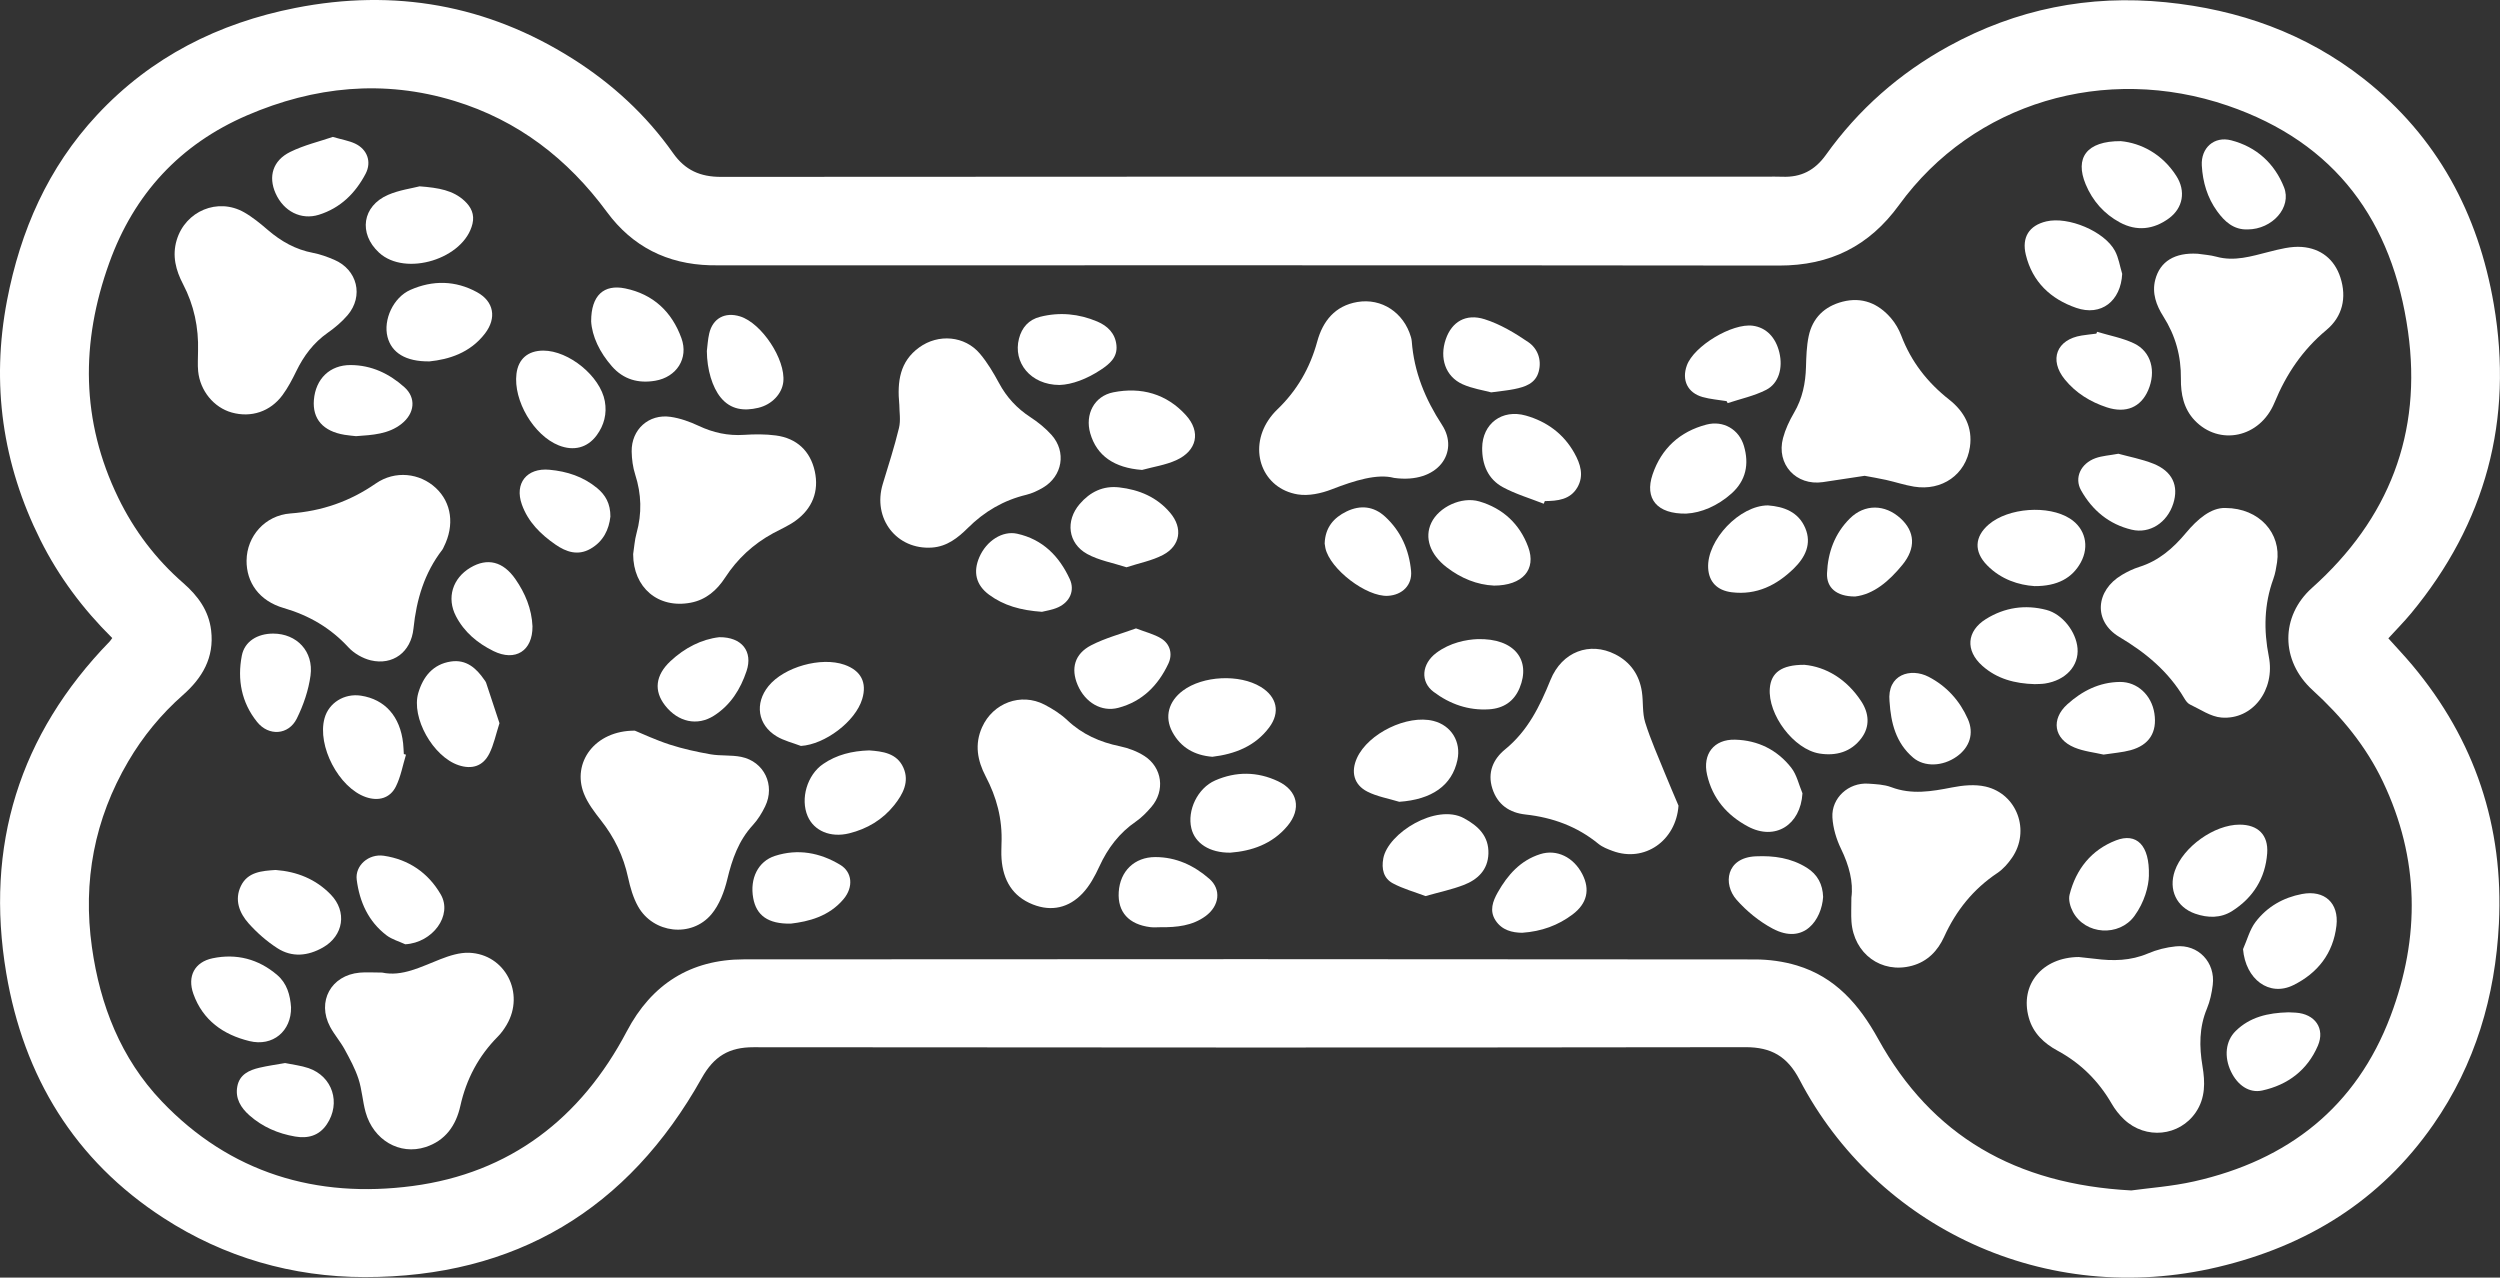 <?xml version="1.0" encoding="UTF-8"?>
<svg id="Layer_2" data-name="Layer 2" xmlns="http://www.w3.org/2000/svg" viewBox="0 0 936.8 478.75">
  <rect x="0" y="0" width="936.8" height="478.75" fill="#333333" stroke="none"/>
  <defs>
    <style>
      .cls-1 {
        fill: #fff;
        stroke-width: 0px;
      }
    </style>
  </defs>
  <g id="Layer_1-2" data-name="Layer 1">
    <g>
      <path class="cls-1" d="M42.08,239.11c-11.03-10.92-20.09-23.04-26.94-36.76C.91,173.84-3.36,143.89,2.63,112.6c5.01-26.15,15.35-49.79,33.72-69.51C56.62,21.33,81.84,8.66,110.69,2.97c37.05-7.3,71.84-1.21,103.86,19.01,14.78,9.34,27.56,21.05,37.66,35.39,4.52,6.42,10.2,8.92,17.97,8.91,130.57-.12,261.14-.08,391.71-.08,2,0,4-.05,6,.03,6.95.28,12.16-2.38,16.29-8.16,12.19-17.07,27.61-30.64,46.01-40.74,25.39-13.93,52.54-19.37,81.34-16.49,27.38,2.74,52.47,11.61,74.23,28.71,27.51,21.62,42.92,50.51,48.73,84.56,7.37,43.2-3.02,81.91-31.03,115.75-2.63,3.17-5.54,6.1-8.5,9.34,3.01,3.36,6.11,6.62,8.99,10.06,23.48,28.04,34.26,60.43,32.44,96.86-1.37,27.25-8.87,52.72-24.6,75.33-19.82,28.47-47.28,45.42-80.76,53.35-64.57,15.29-127.79-14.86-156.71-70.22-4.55-8.71-10.58-12.2-20.28-12.18-123.9.18-247.8.16-371.7.02-9.16-.01-14.81,3.39-19.4,11.58-27.58,49.24-69.79,74.61-126.34,74.55-27.01-.03-52.53-7.38-75.31-22.14-33.34-21.59-52.4-52.98-58.94-91.71-8.05-47.73,4.83-89.4,38.72-124.29.27-.28.48-.62.98-1.3ZM798.58,446.09c6.54-.91,15.23-1.51,23.62-3.4,35.18-7.93,60.71-27.79,73.62-62.05,11.12-29.51,10.82-58.91-2.88-87.71-6.33-13.32-15.52-24.44-26.38-34.34-12.06-11-12.06-27.7-.18-38.32,28.8-25.74,41.32-57.92,35.95-96.06-5.79-41.13-26.97-70.74-67.57-84.63-45.97-15.73-95.26-1.15-123.13,37.22-11.25,15.49-25.89,22.73-45.01,22.71-132.31-.16-264.62-.08-396.92-.09-1.2,0-2.4.02-3.6-.02-16.09-.45-29.12-7-38.67-19.96-14.68-19.93-33.31-34.34-57.13-41.62-26.54-8.11-52.55-5.43-77.66,5.38-25.11,10.81-42.38,29.42-51.69,55.29-10.75,29.83-10.64,59.22,3.38,88.07,5.95,12.26,14.05,22.94,24.32,31.9,5.5,4.8,9.58,10.3,10.47,17.78,1.21,10.16-3.28,17.78-10.56,24.19-8.17,7.2-15.01,15.52-20.51,24.9-12.68,21.6-17.09,44.94-13.6,69.63,3.06,21.71,10.82,41.63,26.13,57.7,25.66,26.94,58.05,36.5,93.99,31.76,36.53-4.82,63.15-25.33,80.31-57.97,9.29-17.67,23.93-26.94,43.81-26.96,126.31-.12,252.61-.09,378.92.03,5.25,0,10.68.74,15.7,2.25,14.4,4.34,23.35,14.64,30.5,27.58,20.06,36.29,51.5,54.43,94.78,56.73Z"/>
      <path class="cls-1" d="M375.28,316.23c.41-9.52-1.91-17.62-5.93-25.31-3.09-5.93-4.22-12-1.35-18.41,4.08-9.11,14.55-13.05,23.4-8.47,3.05,1.58,6.06,3.49,8.54,5.83,5.63,5.33,12.25,8.23,19.73,9.78,3.18.66,6.45,1.89,9.17,3.64,6.73,4.34,7.8,13.05,2.6,19.09-1.73,2.01-3.63,3.98-5.8,5.47-6.24,4.29-10.54,9.98-13.68,16.81-1.65,3.59-3.62,7.26-6.3,10.09-5.09,5.39-11.56,6.96-18.63,4.17-7.66-3.03-11.14-9.12-11.73-17.07-.16-2.12-.02-4.26-.02-5.63Z"/>
      <path class="cls-1" d="M143.18,364.44c7.49,1.62,14.53-2.15,21.86-5.01,3.4-1.33,7.19-2.54,10.75-2.41,13.49.51,21.01,15.13,14.1,26.94-.93,1.6-2.04,3.16-3.34,4.47-7.24,7.3-11.82,15.95-14.05,25.99-1.63,7.31-5.57,12.99-13.04,15.41-9.68,3.13-19.56-2.6-22.47-13.11-1.13-4.09-1.35-8.46-2.67-12.48-1.26-3.85-3.25-7.49-5.2-11.07-1.59-2.91-3.84-5.46-5.4-8.38-5.07-9.49.32-19.35,11.05-20.32,2.51-.23,5.06-.03,8.39-.03Z"/>
      <path class="cls-1" d="M628.97,301.89c-.93,13.14-12.73,21.41-24.68,16.98-1.86-.69-3.82-1.44-5.33-2.67-7.99-6.53-17.15-9.87-27.33-10.99-5.97-.65-10.47-3.64-12.42-9.73-1.93-6.06.38-11.08,4.77-14.66,8.52-6.95,13-16.13,17.01-26.01,4.32-10.67,14.74-14.45,24.24-9.64,5.74,2.9,9.08,7.74,10.02,14.06.57,3.81.11,7.89,1.24,11.49,2.04,6.55,4.88,12.84,7.45,19.22,1.62,4.01,3.35,7.96,5.02,11.94Z"/>
      <path class="cls-1" d="M698.69,178.3c-5.37.81-10.49,1.61-15.62,2.36-10.03,1.47-17.55-6.69-14.94-16.49.88-3.3,2.39-6.53,4.12-9.48,3.15-5.36,4.32-11.08,4.49-17.18.11-3.85.22-7.76,1-11.51,1.44-6.87,5.95-11.21,12.69-12.95,7.32-1.88,13.41.62,18.19,6.2,1.61,1.88,2.94,4.18,3.82,6.5,3.69,9.75,9.79,17.58,17.96,24,5.69,4.47,8.86,10.37,7.76,17.8-1.51,10.27-10.43,16.53-20.96,14.8-3.53-.58-6.97-1.74-10.47-2.52-2.71-.61-5.46-1.05-8.05-1.54Z"/>
      <path class="cls-1" d="M336.98,151.56c-.8-8.54.14-16.08,7.49-21.39,7.15-5.17,17.04-4.37,22.72,2.36,2.8,3.32,5.08,7.16,7.15,11,2.85,5.31,6.7,9.48,11.74,12.77,2.87,1.87,5.63,4.1,7.92,6.64,5.71,6.36,4.15,15.5-3.22,19.82-1.93,1.13-4.04,2.12-6.2,2.65-8.52,2.06-15.7,6.25-21.92,12.44-3.68,3.66-7.78,6.93-13.37,7.33-13.29.94-22.44-10.87-18.49-23.85,2.12-6.97,4.36-13.91,6.07-20.97.7-2.89.12-6.08.12-8.78Z"/>
      <path class="cls-1" d="M779.01,358.62c1.98.22,3.97.4,5.95.65,6.82.89,13.45.78,19.98-2.01,3.25-1.39,6.85-2.29,10.36-2.64,8.43-.85,14.91,6,13.86,14.45-.37,3.01-1.02,6.09-2.18,8.88-2.94,7.06-2.9,14.19-1.67,21.56,1,5.97,1.16,11.92-2.52,17.32-6.1,8.95-18.73,10.3-26.86,2.63-1.81-1.71-3.43-3.77-4.67-5.93-4.93-8.52-11.63-15.15-20.29-19.84-5.07-2.75-9.12-6.55-10.73-12.3-3.5-12.43,5.04-22.69,18.77-22.78Z"/>
      <path class="cls-1" d="M693.75,336.37c.8-5.83-.86-12.08-3.87-18.27-1.76-3.61-3.01-7.79-3.24-11.78-.42-7.33,6.07-13.15,13.39-12.67,2.91.19,5.98.31,8.66,1.32,7.66,2.9,15.12,1.6,22.78.1,4.08-.8,8.6-1.24,12.57-.32,11.85,2.74,16.84,16.61,9.9,26.67-1.49,2.16-3.34,4.28-5.5,5.72-9.02,6.04-15.47,14.05-19.94,23.91-2.38,5.25-6.26,9.29-12.08,10.85-11.41,3.07-21.77-4.49-22.64-16.53-.19-2.65-.03-5.33-.03-9.01Z"/>
      <path class="cls-1" d="M833.9,190.35c12.85.07,20.98,9.6,19.36,20.35-.32,2.1-.67,4.24-1.39,6.22-3.47,9.55-3.65,19.19-1.7,29.09,2.47,12.53-6.09,23.8-17.75,22.87-4.05-.32-7.94-3.09-11.82-4.91-.89-.42-1.59-1.45-2.13-2.35-5.91-9.99-14.32-16.99-24.3-22.93-9.87-5.88-8.95-17.43.96-23.27,2.05-1.21,4.25-2.28,6.51-2.99,7.29-2.29,12.69-7,17.48-12.74,4.37-5.23,9.42-9.5,14.77-9.34Z"/>
      <path class="cls-1" d="M237.91,273.8c2.77,1.13,7.79,3.5,13.03,5.2,4.98,1.61,10.14,2.74,15.3,3.65,3.77.66,7.75.2,11.49.96,8.62,1.75,12.84,10.62,8.98,18.56-1.21,2.49-2.72,4.96-4.58,6.98-5.35,5.81-7.78,12.76-9.59,20.29-1.11,4.63-2.97,9.6-5.97,13.17-7.45,8.87-21.79,7.17-27.47-2.94-1.85-3.29-2.94-7.13-3.75-10.85-1.72-7.98-5.12-15.02-10.16-21.42-2.44-3.11-4.96-6.4-6.39-10.02-4.56-11.54,4.04-23.68,19.1-23.59Z"/>
      <path class="cls-1" d="M237.25,207.68c.41-2.62.56-5.32,1.27-7.86,2.06-7.42,1.86-14.67-.5-22-.88-2.74-1.27-5.74-1.32-8.63-.14-8.23,6.39-14.17,14.56-12.99,3.62.52,7.23,1.82,10.56,3.38,5.44,2.56,10.97,3.77,16.99,3.37,3.96-.26,8.01-.29,11.94.23,7.85,1.04,12.91,5.87,14.57,13.42,1.65,7.5-.92,14.01-7.27,18.58-2.57,1.85-5.55,3.12-8.35,4.64-7.4,4.03-13.38,9.55-17.98,16.63-3.07,4.73-7.19,8.31-12.87,9.39-12.24,2.33-21.57-5.65-21.59-18.17Z"/>
      <path class="cls-1" d="M92.4,209.98c.09-9.02,6.89-16.87,16.43-17.58,11.77-.87,22.24-4.48,31.96-11.21,7.28-5.04,16.52-3.93,22.52,1.66,5.93,5.52,7.08,13.96,3,22.06-.18.36-.31.75-.55,1.06-6.72,8.71-9.7,18.63-10.82,29.53-.92,8.98-7.84,13.88-15.98,11.95-3.06-.73-6.31-2.61-8.44-4.92-6.73-7.28-14.71-11.92-24.22-14.69-9.15-2.66-13.99-9.55-13.91-17.86Z"/>
      <path class="cls-1" d="M823.43,95.07c2.36.36,4.79.48,7.08,1.12,6.8,1.88,13.12-.16,19.59-1.79,4.08-1.03,8.39-2.18,12.48-1.86,7.03.54,12.2,4.59,14.42,11.46,2.43,7.54.79,14.62-5.22,19.64-8.95,7.46-15.05,16.49-19.48,27.23-5.46,13.25-20.75,16.3-29.92,6.64-4.15-4.37-5.22-9.96-5.15-15.55.1-8.56-2.03-16.22-6.61-23.43-2.59-4.07-4.3-8.67-3.01-13.68,1.79-6.94,7.37-10.26,15.82-9.77Z"/>
      <path class="cls-1" d="M74.21,131.53c.25-8.83-1.51-17.19-5.61-25.04-2.73-5.22-4.15-10.63-2.39-16.53,3.26-10.89,15.43-16.02,25.29-10.39,3.2,1.83,6.11,4.24,8.93,6.66,4.95,4.25,10.39,7.3,16.88,8.53,2.72.52,5.39,1.5,7.94,2.59,8.67,3.7,11.11,13.61,4.99,20.77-2.14,2.5-4.75,4.69-7.45,6.59-5.29,3.72-8.96,8.61-11.75,14.35-1.51,3.1-3.13,6.21-5.16,8.97-4.58,6.24-11.81,8.58-19.07,6.54-6.67-1.87-11.84-8.12-12.56-15.47-.24-2.5-.04-5.05-.04-7.58Z"/>
      <path class="cls-1" d="M522.38,179.08c-6.26-1.67-14.77.95-23.36,4.29-3.94,1.53-8.69,2.56-12.76,1.89-13.15-2.18-18.54-16.47-10.96-27.85.95-1.43,2.08-2.78,3.32-3.97,7.39-7.08,12.28-15.56,14.97-25.45,2.1-7.71,6.7-13.4,15-14.82,9.17-1.57,17.45,3.99,20.11,13.11.15.51.27,1.04.31,1.56.85,11.54,5.02,21.67,11.36,31.41,6.59,10.12-1.44,22.15-18,19.83Z"/>
      <path class="cls-1" d="M152.13,282.8c-1.22,4-1.95,8.24-3.79,11.93-2.21,4.44-6.58,5.58-11.28,3.95-10.11-3.52-18.3-19.2-15.45-29.54,1.6-5.8,7.42-9.4,13.63-8.46,9.04,1.38,14.73,7.81,15.82,17.89.14,1.32.17,2.66.26,3.98.27.08.54.16.81.25Z"/>
      <path class="cls-1" d="M559.77,219.43c-6.22-.28-12.29-2.7-17.7-6.88-6.24-4.82-8.38-11.07-5.72-16.65,2.82-5.91,11.32-9.96,18-8,8.83,2.59,15.12,8.46,18.29,17.04,3.15,8.52-2.11,14.48-12.86,14.5Z"/>
      <path class="cls-1" d="M103.33,326c7.92.6,14.97,3.4,20.59,9.18,6.23,6.41,4.85,15.45-2.93,19.87-5.59,3.18-11.54,3.8-17.04.26-3.95-2.54-7.62-5.76-10.76-9.27-3.5-3.9-5.41-8.85-2.94-14.01,2.55-5.33,7.87-5.7,13.08-6.04Z"/>
      <path class="cls-1" d="M157.21,69.82c7.25.55,12.59,1.5,16.85,5.45,2.49,2.31,3.82,5.06,2.99,8.57-3.11,13.17-25.13,19.97-35.03,10.82-7.75-7.17-6.29-17.46,3.42-21.65,4.19-1.81,8.9-2.43,11.77-3.18Z"/>
      <path class="cls-1" d="M675.42,297.28c-.72,11.89-10.24,17.86-20.4,12.44-7.85-4.19-13.32-10.49-15.34-19.38-1.77-7.78,2.55-13.37,10.49-13.17,8.56.22,15.79,3.81,21.04,10.5,2.09,2.66,2.85,6.37,4.21,9.6Z"/>
      <path class="cls-1" d="M203.56,131.38c9.59-.02,21.38,9.6,23.08,18.95.85,4.68-.26,9.02-3.07,12.81-3.48,4.7-8.62,5.97-14.19,3.76-9.37-3.73-17.08-16.79-15.85-26.84.68-5.55,4.28-8.66,10.03-8.68Z"/>
      <path class="cls-1" d="M461.04,319.51c-7.81.09-13.28-3.53-14.62-9.14-1.6-6.72,2.32-15.02,8.92-17.92,7.82-3.43,15.84-3.35,23.56.3,7.43,3.51,8.82,10.41,3.56,16.72-5.76,6.91-13.57,9.44-21.42,10.04Z"/>
      <path class="cls-1" d="M427.92,176.09c-10.32-.76-16.95-5.26-19.38-13.71-2.04-7.1,1.46-13.97,8.66-15.38,10.45-2.06,19.91.55,27.2,8.59,5.66,6.24,4.15,13.3-3.61,16.84-4.02,1.83-8.56,2.49-12.87,3.67Z"/>
      <path class="cls-1" d="M422.11,212.57c-5.11-1.67-10.33-2.56-14.72-4.98-7.24-3.99-8.21-12.46-2.8-18.74,3.88-4.5,8.73-6.91,14.79-6.22,7.52.86,14.16,3.66,19.12,9.54,4.8,5.68,3.85,12.32-2.7,15.77-4.11,2.16-8.88,3.05-13.7,4.63Z"/>
      <path class="cls-1" d="M794.73,52.89c7.48.72,15.44,4.72,20.76,13,3.7,5.75,2.51,12.08-2.76,15.94-5.73,4.2-12.07,4.93-18.38,1.52-5.89-3.18-10.22-8.05-12.81-14.29-4.1-9.87.26-16.24,13.19-16.17Z"/>
      <path class="cls-1" d="M762.42,256.36c-7.38-.21-14.1-1.95-19.62-6.88-6.41-5.72-5.9-13,1.41-17.54,6.98-4.33,14.66-5.47,22.61-3.4,6,1.56,11.14,8.16,11.67,14.37.56,6.61-4.43,12.04-12.22,13.23-1.31.2-2.65.16-3.84.22Z"/>
      <path class="cls-1" d="M187.16,271.01c-1.37,4.23-2.12,8.07-3.82,11.42-2.39,4.71-6.52,5.96-11.49,4.31-9.56-3.18-17.84-17.81-15.1-27.1,1.8-6.11,5.51-10.75,12.21-11.76,5.73-.86,9.51,2.46,12.53,6.87.22.33.51.64.64,1.01,1.71,5.11,3.39,10.23,5.04,15.25Z"/>
      <path class="cls-1" d="M795.23,102.62c-.53,10.18-7.84,15.99-17.24,12.74-9.54-3.3-16.41-9.7-18.88-19.91-1.58-6.53,1.24-10.97,7.69-12.49,8.22-1.94,21.78,3.7,25.72,11.06,1.39,2.6,1.83,5.72,2.71,8.6Z"/>
      <path class="cls-1" d="M300.12,279.52c-3.05-1.17-6.34-1.94-9.1-3.6-7.13-4.29-8.3-12.38-3.05-18.83,5.84-7.18,19.74-11.08,28.49-7.99,6.17,2.18,8.49,6.66,6.63,12.83-2.55,8.49-14.01,17.03-22.96,17.59Z"/>
      <path class="cls-1" d="M454.25,283.58c-6.63-.54-11.8-3.45-14.94-9.29-3.04-5.66-1.42-11.48,3.92-15.48,7.5-5.62,21.2-6.29,29.19-1.42,6.08,3.7,7.43,9.54,3.14,15.24-5.3,7.04-12.87,9.95-21.32,10.96Z"/>
      <path class="cls-1" d="M662.56,189.39c5.8.45,11.3,2.36,13.9,8.47,2.53,5.94-.03,11-4.24,15.13-6.43,6.29-13.98,10.1-23.32,8.94-5.49-.68-8.56-3.94-8.82-9.09-.53-10.42,11.79-23.49,22.47-23.46Z"/>
      <path class="cls-1" d="M534.2,335.79c-4.05-1.54-8.4-2.72-12.27-4.79-3.48-1.86-4.32-5.4-3.58-9.35,1.77-9.49,19.84-20.69,30.24-15.04,5.37,2.92,9.35,6.71,9.15,13.28-.19,6.1-4.04,9.73-9.28,11.74-4.4,1.69-9.07,2.67-14.26,4.14Z"/>
      <path class="cls-1" d="M762.3,219.62c-5.71-.38-12.45-2.4-17.75-7.86-4.94-5.08-4.65-10.65.65-15.21,7.33-6.31,22.38-7.4,30.47-2.22,5.7,3.65,7.35,10.33,4.06,16.39-3.17,5.83-8.73,8.98-17.43,8.91Z"/>
      <path class="cls-1" d="M109.06,377.48c.14,8.9-6.83,14.78-15.58,12.64-9.8-2.39-17.47-7.77-21.01-17.67-2.36-6.6.44-11.96,7.21-13.37,8.96-1.86,17.17.28,24.18,6.26,3.67,3.13,4.88,7.48,5.2,12.13Z"/>
      <path class="cls-1" d="M524.3,300.44c-4-1.23-8.27-1.93-11.94-3.81-5.09-2.61-6.22-7.44-3.87-12.61,4.2-9.22,18.87-16.34,28.63-13.88,6.7,1.68,10.46,7.8,9.01,14.64-2.03,9.59-9.64,14.84-21.83,15.67Z"/>
      <path class="cls-1" d="M160.94,135.42c-8.98.12-14.21-3.28-15.73-9.16-1.65-6.38,2.12-14.8,8.6-17.65,8.33-3.67,16.88-3.55,24.96.89,6.34,3.48,7.4,9.69,2.96,15.48-5.62,7.33-13.63,9.71-20.78,10.44Z"/>
      <path class="cls-1" d="M839.23,309.01c6.87,0,10.83,3.85,10.33,10.74-.68,9.33-5.26,16.64-13.12,21.63-4.29,2.73-9.13,2.64-13.86,1-7-2.44-10.07-8.97-7.64-16.02,3.1-9.01,14.8-17.36,24.29-17.35Z"/>
      <path class="cls-1" d="M578.46,188.76c-5.11-2.02-10.47-3.59-15.27-6.18-5.59-3.02-7.85-8.46-7.79-14.74.08-9.06,7.43-14.65,16.39-12.11,7.81,2.22,14.12,6.82,18.15,14.03,2.26,4.04,3.7,8.45,1.14,12.87-2.7,4.65-7.44,5.08-12.2,5.14-.14.33-.28.66-.42,1Z"/>
      <path class="cls-1" d="M325.68,281.19c4.98.37,10.41.98,12.85,6.5,2.31,5.23-.17,9.88-3.41,13.97-4.37,5.49-10.16,8.94-16.92,10.61-7.02,1.73-13.18-.94-15.55-6.42-2.81-6.51-.21-15.46,5.78-19.56,5.09-3.48,10.83-4.9,17.25-5.1Z"/>
      <path class="cls-1" d="M221.52,120.33c0-9.66,4.76-13.9,12.77-12.25,10.49,2.16,17.49,8.76,21.06,18.66,2.74,7.58-1.85,14.58-9.82,15.93-6.36,1.08-11.91-.48-16.23-5.4-4.6-5.23-7.47-11.26-7.79-16.93Z"/>
      <path class="cls-1" d="M631.95,192.46c-11.11.22-15.76-5.65-12.69-14.69,3.3-9.73,10.21-16.05,20.16-18.66,6.34-1.66,12.23,1.76,14.07,8.01,2,6.78.78,12.95-4.66,17.81-5.22,4.66-11.38,7.24-16.88,7.52Z"/>
      <path class="cls-1" d="M840.51,355.67c1.53-3.44,2.49-7.31,4.71-10.22,4.31-5.65,10.33-9.12,17.39-10.45,8.44-1.6,13.9,3.38,12.9,11.89-1.21,10.36-7.02,17.74-16.12,22.25-9.06,4.49-17.94-2.17-18.88-13.48Z"/>
      <path class="cls-1" d="M676.07,249.11c8.22.75,15.97,5.43,21.37,13.67,2.88,4.39,3.41,9.36.06,13.84-3.89,5.2-9.54,6.72-15.66,5.75-9.69-1.54-19.46-14.62-18.65-24.48.47-5.77,4.32-8.79,12.88-8.77Z"/>
      <path class="cls-1" d="M269.52,238.77c8.53-.09,12.67,5.4,10.23,12.68-2.29,6.84-5.99,12.76-12.21,16.73-6.24,3.98-13.43,2.42-18.3-3.8-4.29-5.48-3.68-11.32,1.99-16.63,5.37-5.02,11.69-8.22,18.28-8.98Z"/>
      <path class="cls-1" d="M397.02,144.26c-10.88-.04-17.49-8.44-15.19-17.37,1.07-4.16,3.65-7.1,7.9-8.17,7.33-1.86,14.55-1.15,21.45,1.77,3.82,1.62,6.71,4.41,7.17,8.85.47,4.53-2.52,7.01-5.83,9.21-5.19,3.45-10.83,5.57-15.5,5.71Z"/>
      <path class="cls-1" d="M425.68,235.47c3.65,1.41,6.79,2.16,9.41,3.76,3.39,2.08,4.41,5.86,2.71,9.47-3.84,8.16-9.78,14.18-18.76,16.54-6.24,1.64-12.38-1.92-15.22-8.55-2.62-6.14-1.18-11.67,5.04-14.88,5.32-2.75,11.26-4.3,16.82-6.34Z"/>
      <path class="cls-1" d="M496.38,203.69c.18-5.99,3.36-9.69,8.21-12.04,5.16-2.49,10.15-1.99,14.43,1.94,5.93,5.45,9,12.45,9.74,20.37.49,5.25-3.27,9.01-8.69,9.31-8.04.45-21.71-10-23.42-17.9-.14-.65-.21-1.31-.27-1.68Z"/>
      <path class="cls-1" d="M435.05,347.44c-1.33,0-2.67.14-3.98-.02-8.12-1-12.32-5.69-11.86-13.15.48-7.86,5.93-13.11,13.7-13.11,7.83,0,14.5,3.14,20.25,8.15,4.54,3.95,3.83,10.14-1.43,13.99-4.96,3.63-10.78,4.19-16.69,4.15Z"/>
      <path class="cls-1" d="M124.73,51.31c3.56,1.04,6.09,1.44,8.32,2.49,4.59,2.16,6.29,6.87,3.94,11.33-3.84,7.29-9.43,12.83-17.51,15.35-6.63,2.07-13.2-1.25-16.23-8.07-2.77-6.25-1.06-12.24,5.48-15.47,5.25-2.59,11.11-3.96,16-5.64Z"/>
      <path class="cls-1" d="M785.81,124.33c4.65,1.41,9.55,2.29,13.88,4.36,6.43,3.07,8.33,10.46,5.27,17.55-2.75,6.37-8.33,8.75-15.49,6.4-6.17-2.03-11.58-5.35-15.73-10.43-6.03-7.39-3.11-14.99,6.28-16.48,1.83-.29,3.68-.48,5.52-.71.09-.23.18-.46.28-.68Z"/>
      <path class="cls-1" d="M646.99,150.31c-3-.49-6.08-.71-8.99-1.53-5.65-1.59-7.9-6.37-5.9-11.86,2.65-7.29,17.01-15.91,24.73-14.86,4.99.68,8.57,4.31,9.94,10.08,1.37,5.75-.22,11.54-4.98,13.96-4.48,2.28-9.57,3.36-14.39,4.96-.14-.25-.28-.51-.42-.76Z"/>
      <path class="cls-1" d="M558.78,147.03c-2.94-.8-7.08-1.4-10.74-3.05-6.41-2.9-8.72-9.8-6.27-16.89,2.22-6.43,7.45-9.73,14.57-7.46,5.79,1.84,11.28,5.11,16.34,8.57,3.47,2.37,5.09,6.57,3.91,11.01-1.2,4.54-5.14,5.77-9.14,6.59-2.46.51-4.98.72-8.67,1.23Z"/>
      <path class="cls-1" d="M199.53,234.75c.08,9.14-6.42,13.26-14.63,9.21-5.97-2.95-10.94-7.08-14.05-13.08-3.55-6.83-1.28-14.21,5.45-18.19,6.35-3.76,12.23-2.32,16.83,4.31,3.69,5.32,6.12,11.16,6.41,17.74Z"/>
      <path class="cls-1" d="M390.43,229.26c-7.98-.56-14.31-2.35-19.81-6.41-4.9-3.62-6.07-8.5-3.62-14.12,2.67-6.11,8.67-9.94,14.13-8.74,9.6,2.11,15.78,8.42,19.74,17.02,1.94,4.22.08,8.52-4.35,10.55-2.23,1.02-4.78,1.35-6.09,1.7Z"/>
      <path class="cls-1" d="M133.4,163.44c-1.13-.13-2.72-.25-4.29-.51-8.03-1.31-12.07-5.92-11.49-13.05.65-7.95,5.99-13.12,13.76-13.09,7.81.03,14.47,3.2,20.16,8.3,4.45,3.98,3.9,9.8-1.08,13.74-4.86,3.84-10.75,4.17-17.06,4.61Z"/>
      <path class="cls-1" d="M553.64,239.49c13.96-.37,20.1,7.92,15.78,18.32-2.1,5.05-6.04,7.63-11.4,7.98-7.77.51-14.73-1.95-20.84-6.55-5.02-3.78-4.5-10.42,1.01-14.57,5.2-3.91,11.33-5.01,15.46-5.18Z"/>
      <path class="cls-1" d="M788.25,282.76c-3.32-.78-7.38-1.18-10.97-2.68-7.69-3.22-8.8-10.58-2.63-16.15,5.57-5.03,12.03-8.31,19.72-8.39,6.52-.07,11.89,4.94,12.93,11.81,1.07,7.03-1.93,11.86-8.95,13.77-3.04.83-6.26,1.04-10.1,1.64Z"/>
      <path class="cls-1" d="M570.37,349.53c-3.67-.05-7.55-.92-9.97-4.64-2.35-3.61-1.04-7.17.85-10.52,3.7-6.53,8.46-11.94,15.88-14.3,6.18-1.97,12.52,1.1,15.81,7.52,2.95,5.74,1.8,10.97-3.67,15.08-5.42,4.08-11.61,6.36-18.91,6.86Z"/>
      <path class="cls-1" d="M264.87,131.55c.24-1.86.35-4.27.89-6.59,1.32-5.69,5.89-8.15,11.55-6.4,8.1,2.5,17.11,16.15,16.21,24.54-.47,4.4-4.22,8.5-9.37,9.72-5.32,1.26-10.34.75-14.11-3.89-3.12-3.84-5.11-10.38-5.17-17.38Z"/>
      <path class="cls-1" d="M106.85,398.35c2.86.6,5.93.93,8.77,1.9,9.03,3.11,12.19,13.1,6.85,21.05-2.9,4.32-7.12,5.4-11.88,4.58-6.39-1.09-12.23-3.6-17.12-7.93-3.21-2.84-5.4-6.35-4.54-10.87.85-4.46,4.42-6.08,8.32-6.99,3.08-.72,6.23-1.15,9.61-1.75Z"/>
      <path class="cls-1" d="M228.72,193.62c-.52,4.68-2.56,9.27-7.51,12.06-4.69,2.64-9.06,1.15-13.05-1.61-5.54-3.83-10.27-8.47-12.6-15-2.85-7.98,1.86-13.81,10.28-13.05,6.65.6,12.72,2.58,17.91,6.87,3.11,2.58,5.01,5.8,4.98,10.73Z"/>
      <path class="cls-1" d="M805.24,328.07c-.08,3.96-1.61,9.93-5.42,15.16-5.74,7.88-18.45,7.1-23.05-1.54-1-1.87-1.75-4.5-1.26-6.44,2.4-9.57,8.18-16.79,17.4-20.35,7.65-2.95,12.64,1.72,12.32,13.17Z"/>
      <path class="cls-1" d="M708.04,262.87c-.99-10.22,7.99-12.72,14.67-9.25,6.73,3.5,11.63,8.92,14.69,15.82,2.39,5.4.68,10.59-4.14,14.03-5.26,3.76-12.16,4.01-16.35.45-6.49-5.52-8.35-13.01-8.86-21.05Z"/>
      <path class="cls-1" d="M842.28,85.97c-5.29.2-8.68-2.96-11.47-6.81-3.68-5.07-5.4-10.93-5.75-17.13-.37-6.62,4.62-11.1,11.02-9.45,9.45,2.45,16.22,8.63,19.78,17.58,3,7.55-4.4,15.76-13.58,15.81Z"/>
      <path class="cls-1" d="M695.09,223.52c-6.97-.01-10.69-3.31-10.47-8.72.32-7.83,2.9-14.89,8.55-20.51,5.5-5.47,13.12-5.42,18.99-.06,5.41,4.93,5.84,11.13.74,17.39-4.96,6.07-10.74,11.11-17.82,11.91Z"/>
      <path class="cls-1" d="M683.16,336.12c-.56,8.49-7.14,18.13-18.93,11.84-5.02-2.68-9.74-6.53-13.51-10.81-5.11-5.8-4.01-15.78,7.21-16.27,6.8-.3,13.23.6,19.1,4.27,4.07,2.54,5.98,6.25,6.13,10.97Z"/>
      <path class="cls-1" d="M857.45,379.33c.69.03,1.75.06,2.81.13,7.17.47,11.09,5.87,8.29,12.4-3.92,9.12-11.24,14.68-20.88,16.78-4.85,1.05-9.21-1.97-11.67-7.1-2.65-5.53-2.06-11.44,1.73-15.18,5.35-5.28,12.12-6.82,19.72-7.02Z"/>
      <path class="cls-1" d="M102.39,237.42c8.8.02,15.18,6.64,13.97,15.7-.74,5.53-2.66,11.13-5.15,16.15-3.08,6.19-10.51,6.69-14.87,1.26-5.85-7.27-7.47-15.85-5.72-24.87,1.03-5.29,5.81-8.25,11.78-8.24Z"/>
      <path class="cls-1" d="M296.36,346.1c-8.61.18-12.94-3.13-14.11-9.54-1.34-7.35,1.8-13.79,8.15-15.84,8.61-2.77,16.86-1.22,24.45,3.35,4.52,2.72,5.03,8.33,1.26,12.83-5.5,6.57-13.21,8.43-19.75,9.2Z"/>
      <path class="cls-1" d="M151.86,353.84c-2.35-1.09-4.98-1.81-7-3.34-6.83-5.2-10.12-12.54-11.19-20.84-.68-5.29,4.43-9.84,10.16-8.99,9.35,1.38,16.65,6.43,21.32,14.48,4.57,7.88-3.07,18.13-13.3,18.69Z"/>
      <path class="cls-1" d="M793.84,170.04c3.96,1.1,8.69,1.97,13.07,3.71,7.12,2.84,9.59,8.26,7.46,14.94-2.27,7.14-8.77,11.43-15.61,9.79-8.46-2.02-14.74-7.25-18.94-14.74-2.63-4.68-.14-10.06,5.42-12.06,2.45-.88,5.16-1.02,8.6-1.66Z"/>
    </g>
  </g>
</svg>